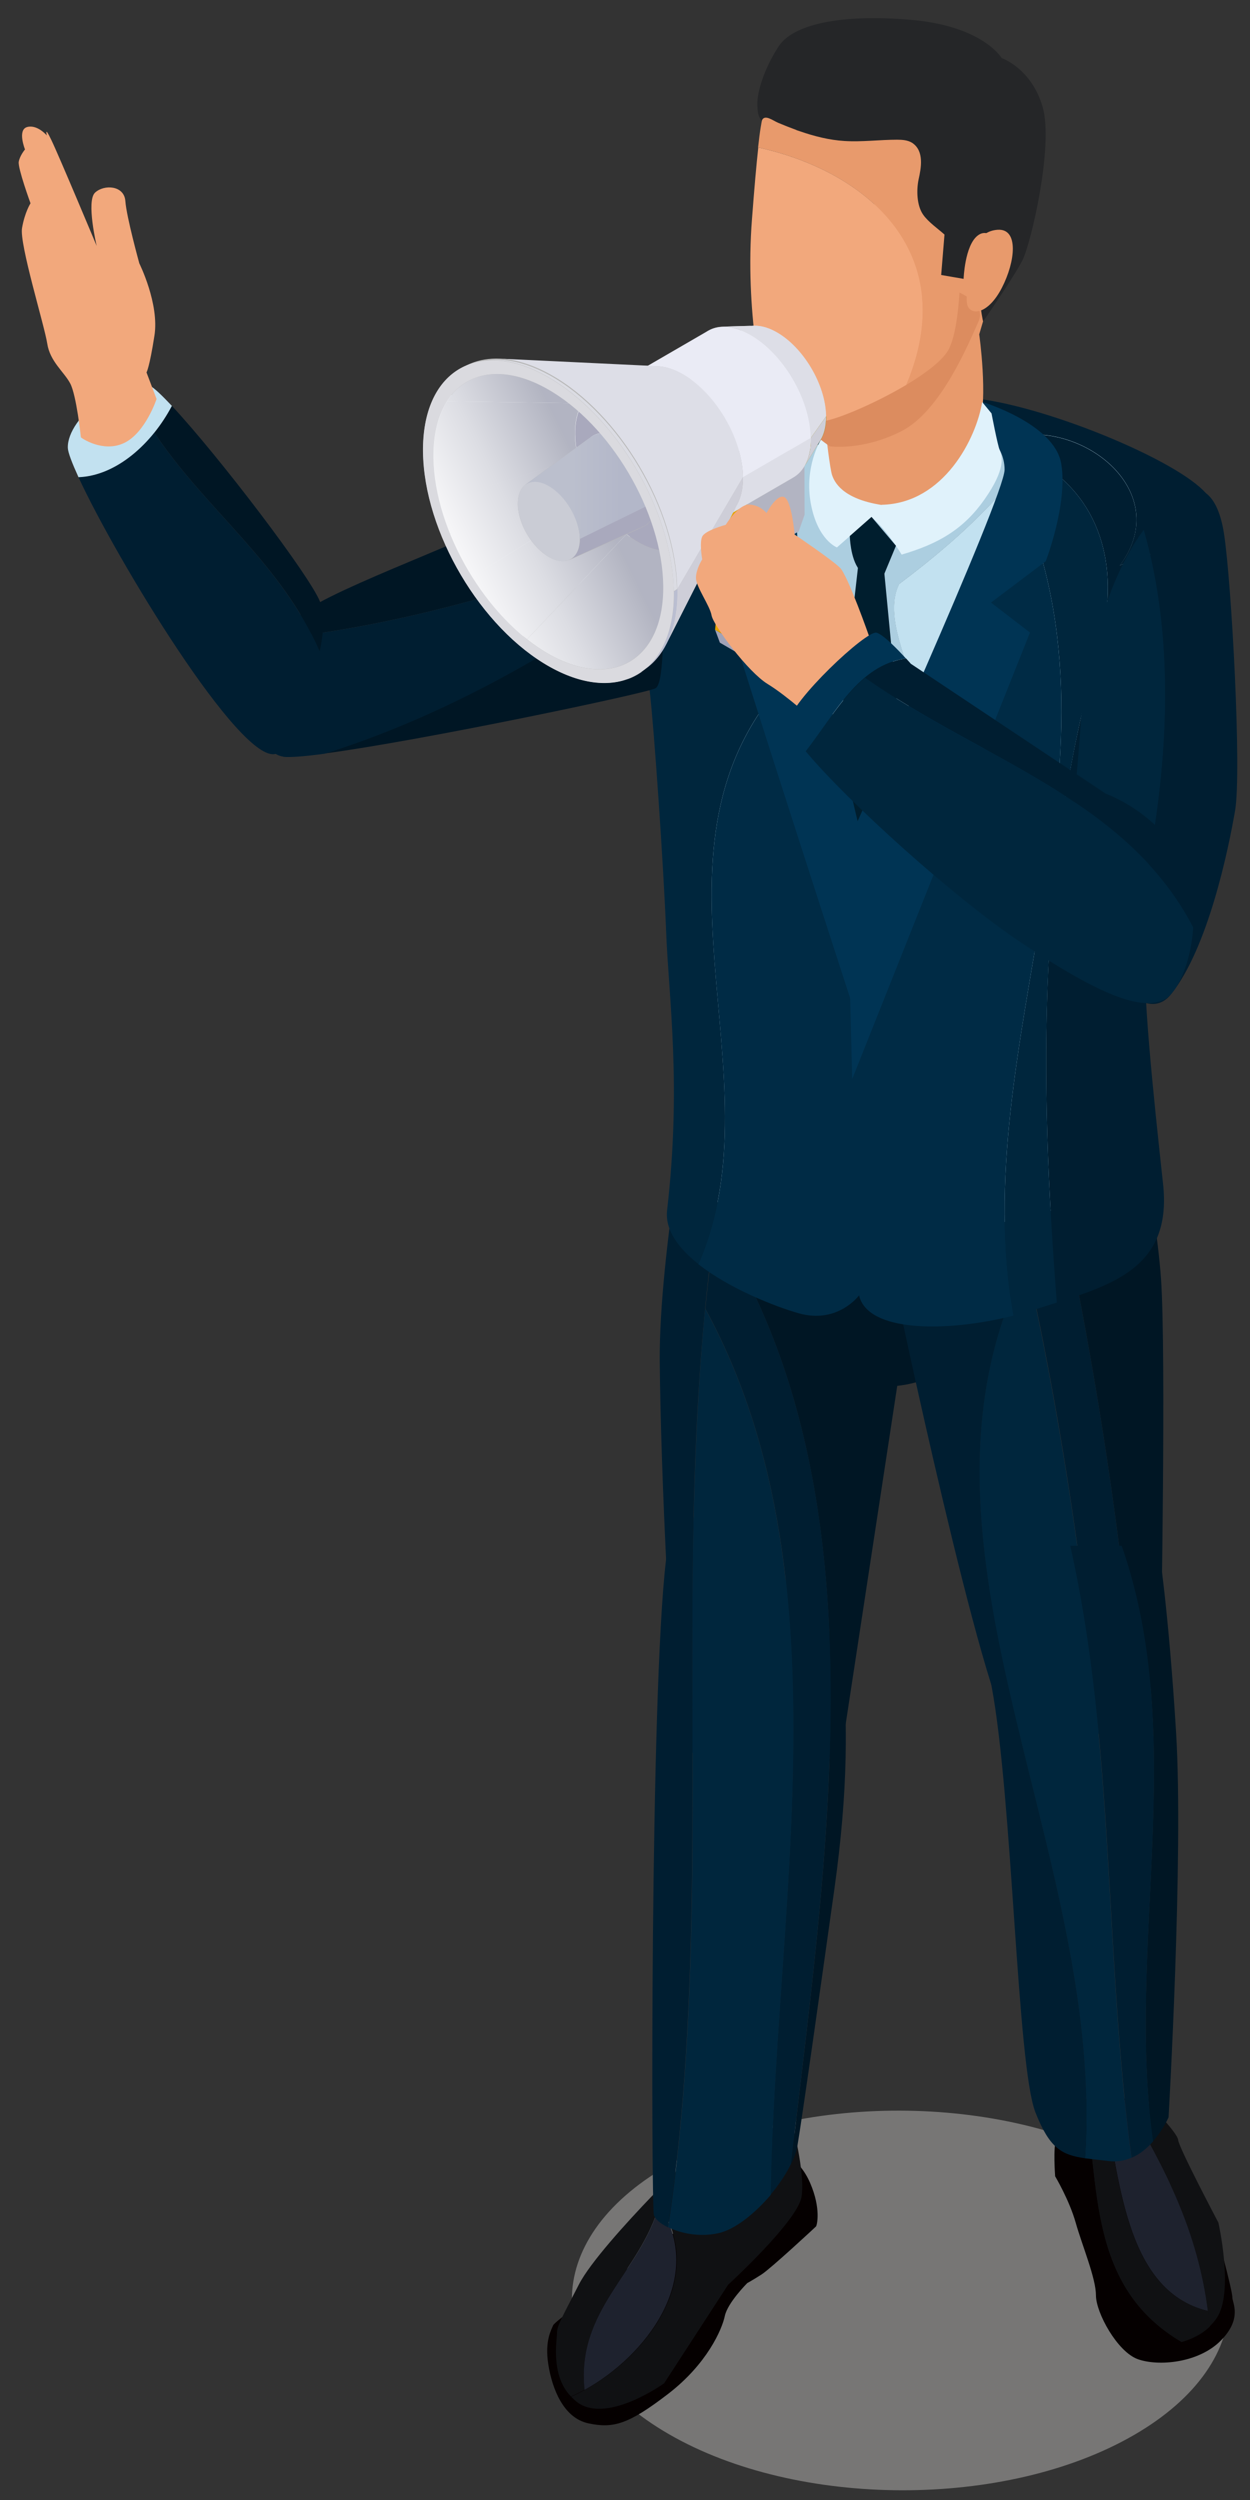 <?xml version="1.0" encoding="UTF-8"?>
<svg id="_レイヤー_1" data-name="レイヤー_1" xmlns="http://www.w3.org/2000/svg" width="68" height="136" xmlns:xlink="http://www.w3.org/1999/xlink" viewBox="0 0 68 136">
  <rect x="0" y="0" width="68" height="136" fill="#333333" stroke="none"/>
  <defs>
    <style>
      .cls-1 {
        fill: none;
      }

      .cls-2 {
        fill: #f2a87c;
      }

      .cls-2, .cls-3, .cls-4, .cls-5, .cls-6, .cls-7, .cls-8, .cls-9, .cls-10, .cls-11, .cls-12, .cls-13, .cls-14, .cls-15, .cls-16 {
        fill-rule: evenodd;
      }

      .cls-17 {
        fill: #a0a2b7;
      }

      .cls-3 {
        fill: #050000;
      }

      .cls-4 {
        fill: #002b45;
      }

      .cls-5 {
        fill: #e89a6c;
      }

      .cls-18 {
        fill: url(#linear-gradient-6);
      }

      .cls-19 {
        fill: #bdbbb9;
        opacity: .5;
      }

      .cls-20 {
        fill: url(#linear-gradient-2);
      }

      .cls-20, .cls-21, .cls-22, .cls-23, .cls-24, .cls-25 {
        mix-blend-mode: multiply;
      }

      .cls-21 {
        fill: url(#linear-gradient-3);
      }

      .cls-22 {
        fill: url(#linear-gradient-4);
      }

      .cls-23 {
        fill: url(#linear-gradient-5);
      }

      .cls-26 {
        fill: #eaebf5;
      }

      .cls-6 {
        fill: #003454;
      }

      .cls-7 {
        fill: #101113;
      }

      .cls-27 {
        fill: #babed1;
      }

      .cls-28 {
        fill: #f9fafa;
      }

      .cls-29 {
        fill: #a9a9bd;
      }

      .cls-8 {
        fill: #accee0;
      }

      .cls-30 {
        isolation: isolate;
      }

      .cls-31 {
        fill: #ceced8;
      }

      .cls-32 {
        fill: #f5ae00;
      }

      .cls-33 {
        fill: #989999;
      }

      .cls-34 {
        clip-path: url(#clippath-17);
      }

      .cls-35 {
        clip-path: url(#clippath-19);
      }

      .cls-36 {
        clip-path: url(#clippath-11);
      }

      .cls-37 {
        clip-path: url(#clippath-16);
      }

      .cls-38 {
        clip-path: url(#clippath-18);
      }

      .cls-39 {
        clip-path: url(#clippath-10);
      }

      .cls-40 {
        clip-path: url(#clippath-15);
      }

      .cls-41 {
        clip-path: url(#clippath-13);
      }

      .cls-42 {
        clip-path: url(#clippath-14);
      }

      .cls-43 {
        clip-path: url(#clippath-12);
      }

      .cls-44 {
        clip-path: url(#clippath-20);
      }

      .cls-45 {
        fill: #b2b4c2;
      }

      .cls-46 {
        clip-path: url(#clippath-1);
      }

      .cls-47 {
        clip-path: url(#clippath-3);
      }

      .cls-48 {
        clip-path: url(#clippath-4);
      }

      .cls-49 {
        clip-path: url(#clippath-2);
      }

      .cls-50 {
        clip-path: url(#clippath-7);
      }

      .cls-51 {
        clip-path: url(#clippath-6);
      }

      .cls-52 {
        clip-path: url(#clippath-9);
      }

      .cls-53 {
        clip-path: url(#clippath-8);
      }

      .cls-54 {
        clip-path: url(#clippath-5);
      }

      .cls-55 {
        fill: #dddee7;
      }

      .cls-9 {
        fill: #001e31;
      }

      .cls-56 {
        fill: #f5f7f8;
      }

      .cls-10 {
        fill: #e0f2fb;
      }

      .cls-11 {
        fill: #00263d;
      }

      .cls-57 {
        fill: #b8b8b8;
      }

      .cls-25 {
        fill: url(#linear-gradient);
      }

      .cls-58 {
        fill: #970420;
      }

      .cls-59 {
        fill: #caccd5;
      }

      .cls-12 {
        fill: #001e2e;
      }

      .cls-13 {
        fill: #001624;
      }

      .cls-60 {
        fill: #fafbfb;
      }

      .cls-61 {
        fill: #e6a300;
      }

      .cls-14 {
        fill: #c2e1f0;
      }

      .cls-15 {
        fill: #dc8c5f;
      }

      .cls-16 {
        fill: #1e222e;
      }

      .cls-62 {
        clip-path: url(#clippath);
      }

      .cls-63 {
        fill: #dbdce3;
      }

      .cls-64 {
        fill: #dadadf;
      }

      .cls-65 {
        fill: #988000;
      }

      .cls-66 {
        fill: #dadbdc;
      }

      .cls-67 {
        fill: #252628;
      }
    </style>
    <clipPath id="clippath">
      <path class="cls-1" d="M43.74,25.39c-.54.88-1.61,1.08-2.86.39-1.81-1.01-3.3-3.52-3.32-5.62-.02-1.48.7-2.35,1.75-2.39.57-.02,1.14-.04,1.71-.05-.86.03-1.44.74-1.43,1.94.02,1.71,1.23,3.76,2.71,4.58,1.02.57,1.89.4,2.33-.32-.3.49-.6.98-.89,1.46Z"/>
    </clipPath>
    <clipPath id="clippath-1">
      <path class="cls-65" d="M44.64,23.93c-.3.49-.6.98-.89,1.46.24-.4.38-.93.37-1.58l.83-1.17c0,.53-.1.97-.3,1.29Z"/>
    </clipPath>
    <clipPath id="clippath-2">
      <path class="cls-1" d="M39.47,28.12c-.58.34-1.38.3-2.27-.2-1.81-1.01-3.3-3.52-3.32-5.62-.01-1.07.35-1.82.96-2.17l3.69-2.14c-.6.35-.97,1.1-.96,2.17.03,2.1,1.51,4.61,3.32,5.62.89.5,1.69.53,2.27.2-1.11.64-2.58,1.5-3.69,2.14Z"/>
    </clipPath>
    <clipPath id="clippath-3">
      <path class="cls-1" d="M43.15,25.98l-3.69,2.14c.6-.35.97-1.1.96-2.17l3.69-2.14c.01,1.07-.35,1.82-.96,2.17Z"/>
    </clipPath>
    <clipPath id="clippath-4">
      <path class="cls-1" d="M34.83,20.14l3.69-2.14c.58-.34,1.38-.3,2.27.2,1.81,1.01,3.3,3.52,3.32,5.62l-3.69,2.14c-.03-2.1-1.51-4.61-3.32-5.62-.89-.5-1.69-.53-2.27-.2Z"/>
    </clipPath>
    <clipPath id="clippath-5">
      <path class="cls-1" d="M36.24,35.05c-1.05,2.07-3.38,2.62-6.11,1.1-3.76-2.1-6.85-7.33-6.9-11.68-.04-3.23,1.6-5.07,3.98-4.96,2.86.14,5.64,1.88,8.58.41-1.15-.05-1.93.83-1.91,2.39.03,2.1,1.51,4.61,3.32,5.62,1.31.73,2.43.47,2.94-.53-1.3,2.55-2.59,5.1-3.89,7.66Z"/>
    </clipPath>
    <clipPath id="clippath-6">
      <path class="cls-1" d="M37.93,28.79c-.75,1.83-1.51,3.67-2.26,5.5-.89,2.16-3.12,2.79-5.75,1.33-3.45-1.92-6.29-6.72-6.34-10.72-.04-3.12,1.63-4.83,4-4.52h0c1.97.25,3.93.51,5.9.76-1.3-.17-2.22.77-2.2,2.49.03,2.2,1.59,4.84,3.49,5.9,1.45.81,2.68.46,3.16-.73Z"/>
    </clipPath>
    <linearGradient id="linear-gradient" x1="-10125.45" y1="36.51" x2="-10134.28" y2="32.16" gradientTransform="translate(-10099.35) rotate(-180) scale(1 -1)" gradientUnits="userSpaceOnUse">
      <stop offset="0" stop-color="#fff"/>
      <stop offset=".21" stop-color="#f5f5f7"/>
      <stop offset=".55" stop-color="#dcdde3"/>
      <stop offset=".99" stop-color="#b3b5c2"/>
      <stop offset="1" stop-color="#b2b4c2"/>
    </linearGradient>
    <linearGradient id="linear-gradient-2" x1="-10124.13" y1="33.83" x2="-10132.96" y2="29.48" xlink:href="#linear-gradient"/>
    <linearGradient id="linear-gradient-3" x1="-10122.35" y1="30.21" x2="-10131.18" y2="25.86" xlink:href="#linear-gradient"/>
    <linearGradient id="linear-gradient-4" x1="-10120.59" y1="26.65" x2="-10129.42" y2="22.3" xlink:href="#linear-gradient"/>
    <linearGradient id="linear-gradient-5" x1="-10119.93" y1="25.31" x2="-10128.76" y2="20.96" xlink:href="#linear-gradient"/>
    <clipPath id="clippath-7">
      <path class="cls-1" d="M32.68,27.59c-.31-.38-.57-.83-.75-1.29-.06-.17-.13-.33-.19-.5.31.79.75,1.56,1.29,2.21l-.34-.42Z"/>
    </clipPath>
    <clipPath id="clippath-8">
      <path class="cls-1" d="M39.31,17.77c.57-.02,1.14-.04,1.71-.05.36-.01.77.1,1.2.34,1.47.82,2.69,2.87,2.71,4.58l-.83,1.17c-.03-2.1-1.51-4.61-3.32-5.62-.53-.3-1.03-.43-1.47-.42Z"/>
    </clipPath>
    <clipPath id="clippath-9">
      <path class="cls-1" d="M33.02,28.01l-.34-.42c.3.37.65.68,1.02.89,1.11.62,2,.08,1.98-1.21l2.47.19c.03,2.2-1.49,3.13-3.39,2.07-.63-.35-1.23-.88-1.75-1.52Z"/>
    </clipPath>
    <clipPath id="clippath-10">
      <path class="cls-1" d="M31.93,26.3c-.06-.17-.13-.33-.19-.5-.28-.72-.44-1.47-.45-2.17-.03-2.2,1.49-3.13,3.39-2.07,1.9,1.06,3.46,3.7,3.49,5.9l-2.47-.19c-.02-1.29-.93-2.83-2.04-3.45-1.11-.62-2-.08-1.98,1.21,0,.41.1.84.26,1.27Z"/>
    </clipPath>
    <clipPath id="clippath-11">
      <path class="cls-1" d="M30.98,30.46c-.29.13-.67.1-1.1-.14-.93-.52-1.7-1.81-1.71-2.89,0-.51.15-.87.42-1.07,1.19-.87,2.38-1.74,3.57-2.6-.32.23-.51.67-.5,1.28.02,1.29.93,2.83,2.04,3.45.5.28.96.32,1.31.17-1.34.6-2.69,1.21-4.03,1.81Z"/>
    </clipPath>
    <clipPath id="clippath-12">
      <path class="cls-1" d="M34.9,36.54c-1.23.86-2.99.84-4.97-.26-3.77-2.1-6.87-7.34-6.92-11.71-.03-2.36.84-3.98,2.23-4.64,0,0,.01,0,.02,0,0,0,0,0,.01,0,0,0,.01,0,.02-.01,0,0,0,0,.01,0,0,0,.01,0,.02,0,0,0,0,0,.01,0,0,0,.01,0,.02,0,0,0,0,0,.01,0,0,0,.01,0,.02,0,0,0,0,0,.01,0s0,0,.01,0,0,0,.01,0c0,0,.01,0,.02,0,0,0,0,0,.01,0-1.39.66-2.26,2.28-2.23,4.63.05,4.36,3.14,9.59,6.9,11.68,1.97,1.1,3.73,1.12,4.96.26-.06.04-.13.09-.19.13Z"/>
    </clipPath>
    <clipPath id="clippath-13">
      <path class="cls-1" d="M35.01,28.64c-1.34.6-2.69,1.21-4.03,1.81.35-.16.57-.56.57-1.15l4.14-2.04c0,.7-.25,1.19-.67,1.37Z"/>
    </clipPath>
    <clipPath id="clippath-14">
      <path class="cls-1" d="M28.59,26.36c1.19-.87,2.38-1.74,3.57-2.6.36-.26.89-.26,1.48.07,1.11.62,2.02,2.16,2.04,3.45l-4.14,2.04c-.01-1.08-.78-2.37-1.71-2.89-.49-.28-.94-.28-1.24-.06Z"/>
    </clipPath>
    <linearGradient id="linear-gradient-6" x1="-10135.03" y1="26.43" x2="-10127.94" y2="26.43" gradientTransform="translate(-10099.35) rotate(-180) scale(1 -1)" gradientUnits="userSpaceOnUse">
      <stop offset=".26" stop-color="#b3b7c9"/>
      <stop offset=".64" stop-color="#bbbfcd"/>
    </linearGradient>
    <clipPath id="clippath-15">
      <path class="cls-1" d="M35.67,34.29c.28-.67.42-1.49.41-2.43l2.07-4.4c0,.52-.07.97-.23,1.34-.75,1.83-1.51,3.67-2.26,5.5Z"/>
    </clipPath>
    <clipPath id="clippath-16">
      <path class="cls-1" d="M40.13,27.39c-1.3,2.55-2.59,5.1-3.89,7.66.4-.79.62-1.8.6-3l3.58-6.1c0,.58-.1,1.06-.29,1.44Z"/>
    </clipPath>
    <clipPath id="clippath-17">
      <path class="cls-1" d="M35.09,36.41c-.06.04-.13.09-.19.13,1.11-.78,1.78-2.29,1.76-4.37l.19-.13c.03,2.08-.64,3.58-1.75,4.36Z"/>
    </clipPath>
    <clipPath id="clippath-18">
      <path class="cls-1" d="M33.48,21.14c.37.05.77.18,1.19.42,1.9,1.06,3.46,3.7,3.49,5.9l-2.07,4.4c-.05-4-2.89-8.8-6.34-10.72-.76-.42-1.49-.67-2.16-.76,1.97.25,3.93.51,5.9.76Z"/>
    </clipPath>
    <clipPath id="clippath-19">
      <path class="cls-1" d="M27.21,19.51c2.86.14,5.72.27,8.58.41.4.02.84.15,1.31.41,1.81,1.01,3.3,3.52,3.32,5.62l-3.58,6.1c-.05-4.36-3.14-9.59-6.9-11.68-.97-.54-1.9-.82-2.73-.86Z"/>
    </clipPath>
    <clipPath id="clippath-20">
      <path class="cls-1" d="M25.25,19.93s.01,0,.02,0c0,0,0,0,.01,0,0,0,.01,0,.02-.01,0,0,.01,0,.02,0,0,0,0,0,.01,0,0,0,.01,0,.02,0,0,0,.01,0,.02-.01,0,0,0,0,.01,0,0,0,.01,0,.02,0s.01,0,.02,0c0,0,0,0,.01,0,0,0,.01,0,.02-.01,1.19-.56,2.75-.43,4.48.53,3.76,2.1,6.85,7.33,6.9,11.68l-.19.13c-.05-4.37-3.15-9.61-6.92-11.71-1.73-.97-3.3-1.1-4.49-.54Z"/>
    </clipPath>
  </defs>
  <g>
    <path class="cls-19" d="M61.68,132.47c-6.96,4.02-18.28,4-25.29-.05-7.01-4.04-7.04-10.58-.08-14.6,6.96-4.02,18.28-4,25.29.05,7.01,4.04,7.04,10.58.08,14.6Z"/>
    <path class="cls-3" d="M42.44,117.04s1.02.31,1.63,1.71c.61,1.41.37,2.32.32,2.37-.05.05-2.46,2.29-2.96,2.61-.5.32-.78.47-.78.47,0,0-1.07,1.07-1.22,1.79-.15.72-.96,2.61-3.1,4.25s-2.96,1.88-4.32,1.59c-1.36-.29-1.97-1.88-2.18-3.19-.21-1.31.17-1.91.26-2.14.09-.23,2.63-2.01,2.63-2.01l9.73-7.45Z"/>
    <path class="cls-3" d="M58.68,115.99c-.08-.02-1.04-.02-1.22.39-.18.42-.06,2.01-.06,2.01,0,0,.77,1.29,1.12,2.53.35,1.24,1.1,3.01,1.1,3.95s1.16,3.07,2.28,3.47c1.12.4,3.3.21,4.51-1.01,1.21-1.22.61-2.09.63-2.36.02-.27-.93-4.04-1.33-4.74s-7.03-4.22-7.03-4.22Z"/>
    <path class="cls-7" d="M35.5,119.43c.94-.99,1.68-1.7,1.68-1.7l5.87-2.38s.78,2.84.55,4.17c-.23,1.33-3.99,4.77-3.99,4.77l-3.48,5.36s-2.98,2.15-4.63,1.1c-.17-.11-.3-.24-.43-.37,3.68-1.62,7.95-6.55,4.44-10.94Z"/>
    <path class="cls-7" d="M30.3,126.94c0-.41.18-.69,1.19-2.66.61-1.19,2.56-3.34,4.01-4.85.14.17.24.35.36.52-1.02,3.67-4.51,5.68-4.06,10.05-.25.14-.5.26-.74.37-1.12-1.15-.76-3.06-.76-3.43Z"/>
    <path class="cls-16" d="M35.86,119.96c2.6,3.95-.73,8.22-4.06,10.05-.46-4.37,3.04-6.38,4.06-10.05Z"/>
    <path class="cls-7" d="M62.22,114.16s1.83,1.82,1.87,2.25c.04.43,2.19,4.5,2.19,4.5,0,0,.86,3.79-.09,5.19-.11.17-.25.32-.39.46-.42-4.68-2.18-8.21-4.68-12.4h1.09Z"/>
    <path class="cls-16" d="M60,114.16h1.14c2.34,3.93,4.02,7.29,4.57,11.56-4.63-1.12-4.8-7.57-5.71-11.56Z"/>
    <path class="cls-7" d="M58.98,114.16h1.02c.9,3.99,1.07,10.44,5.71,11.56.04.28.08.55.11.84-.45.44-1.02.7-1.55.85-5.12-3.02-4.44-8.52-5.29-13.25Z"/>
    <path class="cls-3" d="M58.59,114.16h.39c.85,4.73.16,10.23,5.29,13.25-.66.19-1.26.2-1.52.13-.52-.15-1.71-1.07-2.38-2.51-.67-1.44-.95-3.91-1.07-5.1-.12-1.19-1.77-2.04-1.88-2.84-.11-.8.56-2.44,1.17-2.92Z"/>
    <path class="cls-13" d="M38.93,66.59c.36-2.53.81-5.06,1.41-7.57,4.01,1.37,11.27,3.97,11.17,4.87-.14,1.24.14,10.17-.55,10.77-.69.6-2.15.73-2.15.73l-2.81,18.43s-.21,1-.87,1.78c.35-10.36-.81-20.59-6.21-29.01Z"/>
    <path class="cls-9" d="M38.93,66.59c5.39,8.43,6.56,18.65,6.21,29.01-.21.25-.46.47-.77.64-.26.14-.7.24-1.24.28.21-8.92-.59-17.68-4.76-25.33.15-1.54.34-3.07.56-4.61Z"/>
    <path class="cls-11" d="M43.13,96.52c-1.66.14-4.24-.19-5.46-1.18-.01-8.06-.08-16.14.69-24.15,4.18,7.65,4.97,16.41,4.76,25.33Z"/>
    <path class="cls-9" d="M37.04,94.45c-.55-2.11-1.1-14.53-1.15-20.39-.05-5.87,1.88-15.9,1.88-15.9,0,0,1.05.34,2.57.86-2.86,11.94-2.69,24.16-2.67,36.33-.31-.25-.55-.55-.64-.89Z"/>
    <path class="cls-9" d="M56.4,59.82c2.68,11.13,4.5,22.26,5.46,33.39-.1.13-.2.25-.31.33-.34.25-1,.55-1.77.8-.98-10.91-2.79-21.77-5.43-31.86.69-.89,1.38-1.79,2.05-2.65Z"/>
    <path class="cls-13" d="M60.94,54.27c-.03.58,1.94,11.22,2.22,15.3.28,4.08,0,19.61,0,19.61,0,0-.44,2.87-1.3,4.03-.96-11.13-2.78-22.26-5.46-33.39,2.46-3.16,4.55-5.79,4.54-5.55Z"/>
    <path class="cls-11" d="M55.84,68.7c1.83,8.27,3.15,16.94,3.94,25.63-1.39.44-3.16.7-4.27.21-2.18-8.93-3.81-17.63.33-25.84Z"/>
    <path class="cls-9" d="M48.68,69.89s2.77-3.65,5.68-7.42c.53,2.04,1.02,4.13,1.49,6.23-4.14,8.21-2.51,16.91-.33,25.84-.19-.08-.37-.18-.51-.32-1.47-1.33-6.32-24.1-6.32-24.33Z"/>
    <path class="cls-13" d="M61.02,84.09h2s.55,3.44.96,10.17c.41,6.74-.41,20.92-.41,20.92,0,0-.29.68-.85,1.31-1.48-10.54,1.95-21.91-1.71-32.4Z"/>
    <path class="cls-9" d="M61.02,84.09c3.66,10.49.22,21.86,1.71,32.4-.31.35-.69.69-1.17.89-1.47-10.88-.9-22.46-3.34-33.29h2.8Z"/>
    <path class="cls-11" d="M53.82,86.43c.3-.95.73-1.32.58-2.34h3.81c2.44,10.83,1.87,22.41,3.34,33.29-.37.16-.78.24-1.24.18-.49-.06-.91-.1-1.29-.15.71-10.48-3.65-20.93-5.21-30.98Z"/>
    <path class="cls-9" d="M59.03,117.41c-1.25-.18-1.92-.51-2.7-2.49-1.01-2.57-1.24-17.08-2.39-23.2-.56-2.98-.4-4.39-.12-5.29,1.56,10.05,5.92,20.51,5.21,30.98Z"/>
    <path class="cls-9" d="M36.23,84.87c.19-1.57.75-2.24,1.5-2.32-.28,12.92.52,25.92-1.39,38.62-.43-.21-.72-.47-.77-.68-.14-.55-.21-28.34.66-35.61Z"/>
    <path class="cls-13" d="M45.11,88.74c.42.54.68.9.68.9.33,3.92.37,7.65-.41,13.2-.78,5.54-1.73,12.3-2.01,13.95-.05.29-.18.61-.34.95,1.05-9.17,2.51-19.3,2.08-28.98Z"/>
    <path class="cls-9" d="M42.75,85.94c.96,1.04,1.81,2.08,2.36,2.8.43,9.68-1.03,19.82-2.08,28.98-.27.55-.65,1.12-1.11,1.67.16-10.71,2.05-22.51.82-33.45Z"/>
    <path class="cls-11" d="M37.74,82.55c1.35-.15,3.35,1.6,5.01,3.4,1.23,10.94-.66,22.74-.82,33.45-.87,1.02-1.96,1.9-2.87,2.09-1.03.22-2.04,0-2.71-.33,1.91-12.69,1.11-25.69,1.39-38.62Z"/>
    <path class="cls-14" d="M49.91,38.77c0-2-2-5-1-7,3.64-2.73,6.44-5.46,8.42-8.94,4.04,1.27,6.44,2.75,7.84,3.79,1.65,1.23-.32,3.99-.64,4.68l-1.29,8.25c-4.37.87-9.19.05-13.33-.78Z"/>
    <path class="cls-8" d="M37.13,23.97c.64-.6,9.12-1.19,9.12-1.19,0,0,3.35-1.97,8.8-.6.82.21,1.58.42,2.29.65-1.98,3.48-4.78,6.21-8.42,8.94-1,2,1,5,1,7,4.14.83,8.96,1.65,13.33.78l-1.46,9.35s.32,8.84.46,10.17.23,4.35-.5,5.13c-.73.78-9.53,3.45-15.06,3.05-5.53-.39-9.68-2.14-9.78-4.25-.09-2.11.21-14.51-1.33-24.61-.56-3.64.92-13.84,1.56-14.43Z"/>
    <path class="cls-12" d="M46.74,30.29s-1.5,13.11-1.47,13.88c.03.78,1.13,8.16,1.13,8.16l2.86-9.16-1.25-13.01-1.27.13Z"/>
    <path class="cls-9" d="M53.27,21.7c3.99.53,10.79,3.37,12.33,5.13.3.35.36,1.43.27,2.95-1.65.02-3.31.17-4.96.99,2.85-3.8-1.52-7.59-5.4-7.1-.78-.61-2.08-1.13-3.59-1.03,0,0,.68-.55,1.34-.94Z"/>
    <path class="cls-9" d="M60.91,30.77c1.65-.83,3.31-.97,4.96-.99-.39,6.2-3.41,19.8-3.56,21.67-.18,2.32.43,8.07.96,12.95.48,4.36-2.46,5.41-5.78,6.46-.94-12.11-1.11-24.19,2.42-36.08.97-3.9.04-7.79-3.71-9.84.05-.18.07-.31.06-.35-.08-.28-.36-.61-.75-.91,3.87-.49,8.25,3.3,5.4,7.1Z"/>
    <path class="cls-11" d="M55.47,26.99c.36-.94.62-1.65.73-2.05,3.75,2.05,4.68,5.94,3.71,9.84-3.52,11.89-3.36,23.98-2.42,36.08-.4.13-.81.25-1.22.39-.37.12-.75.22-1.14.32-2.63-14.64,6.71-30,.34-44.58Z"/>
    <path class="cls-4" d="M55.47,26.99c6.37,14.58-2.97,29.93-.34,44.58-3.62.92-7.96.92-8.4-1.12-.49-2.26-1.28-17.9-1.47-20.28.35-.25,7.74-16.85,10.2-23.18Z"/>
    <path class="cls-4" d="M42.92,36.76c1.49,5.65,3.31,11.53,3.31,11.53l.27,8.18.24,13.99s-1.16,1.59-3.3.98c-1.3-.37-3.78-1.35-5.45-2.67,4.52-10.29-3.8-22.7,4.93-32Z"/>
    <path class="cls-11" d="M36.07,27.29c.48-2.5.59-3.01,1.17-3.44.57-.43,8.16-1.09,8.16-1.09l.34,1.26s-4.31-.24-4.7,3.01c-.17,1.39.76,5.5,1.88,9.73-8.73,9.3-.41,21.71-4.93,32-1.08-.85-1.82-1.85-1.7-2.92.79-6.84.09-11.52-.05-15.12-.14-3.6-.66-11.16-.9-13.17-.24-2.01.24-7.76.72-10.25Z"/>
    <path class="cls-6" d="M53.27,23.27s1.38.82,1.38,2.28-8.61,20.49-8.61,20.49l.32,12.66,9.67-24.29-2.12-1.63,2.98-2.25s1.21-3.13.84-5.31c-.37-2.18-4.31-3.36-4.31-3.36l-.15,1.41Z"/>
    <path class="cls-6" d="M46.61,46.93l.28-1.26s-3.31-13.85-3.47-15.75c-.16-1.9-.09-4.67.11-5.13.21-.46,2.14-.98,2.14-.98l-.33-.94s-3.47.82-4.31,1.86-1.66,7.58-1.44,8.68,6.84,21.45,6.84,21.45l.17-7.93Z"/>
    <path class="cls-13" d="M16.78,33.12c2.66-1.67,10.49-4.33,13.01-6.09,2.52-1.76,5.41-2.82,7.79-3.24,0,0-.54,2.73-.94,4.97-6.74,2.94-14.02,5.1-21.31,5.96.39-.67.87-1.24,1.45-1.6Z"/>
    <path class="cls-13" d="M35.67,37.44c-.49.27-12.67,2.84-18.01,3.55,6.63-2.09,12.62-5.55,18.58-9.76-.22,2.34-.05,5.92-.58,6.21Z"/>
    <path class="cls-9" d="M15.41,41.16c-1.65-.22-1.5-4.01-.07-6.44,7.29-.86,14.57-3.03,21.31-5.96-.11.62-.22,1.21-.3,1.68-.04.24-.07.51-.1.8-5.96,4.21-11.95,7.67-18.58,9.76-1.09.15-1.9.21-2.26.17Z"/>
    <path class="cls-13" d="M9.35,22.08c2.51,2.68,7.56,9.31,8.07,10.68.25.67.2,1.65-.03,2.67-2.12-4.84-6.21-7.71-8.99-11.89.36-.45.68-.94.95-1.45Z"/>
    <path class="cls-9" d="M8.39,23.53c2.78,4.18,6.87,7.06,8.99,11.89-.34,1.51-1.1,3.12-1.99,3.98,0,0,1.86.95-.39,1.61-1.92.56-8.71-10.66-10.73-15.05,1.56-.06,3.03-1.07,4.13-2.43Z"/>
    <path class="cls-14" d="M8.15,20.98c.24.12.66.53,1.2,1.1-1.08,2.05-3.01,3.8-5.08,3.88-.35-.77-.57-1.34-.58-1.59-.06-1.68,3.12-4.09,4.46-3.39Z"/>
    <path class="cls-2" d="M8.52,21.7s-.61,1.85-1.77,2.4c-1.16.55-2.35-.29-2.35-.31s-.24-2.29-.58-2.93c-.34-.64-1.1-1.19-1.25-2.17s-1.53-5.44-1.37-6.29c.15-.86.46-1.34.46-1.34,0,0-.7-1.92-.64-2.26s.34-.67.34-.67c0,0-.43-1.07.12-1.22.55-.15,1.07.46,1.07.46,0,0-.15-.58.24.24.4.82,2.47,5.77,2.47,5.77,0,0-.58-2.44-.09-2.9s1.59-.4,1.65.46.76,3.39.76,3.39c0,0,1.1,2.2.82,3.94-.27,1.74-.43,1.99-.43,1.99l.55,1.45Z"/>
    <path class="cls-5" d="M44.41,19.51c.55,1.1.43,6.08.92,6.84.49.76,2.17,1.68,4.03,1.25,1.86-.43,3.42-2.72,3.91-4.34.49-1.62,0-5.07,0-5.07,0,0,1.74-5.87,1.8-6.57.06-.7-6.45-3.33-6.45-3.33l-4.22,11.21Z"/>
    <path class="cls-10" d="M47.96,27.46c3.39-.07,5.16-3.64,5.47-5.59l.51.62s.32,1.69.45,2.02c.14.33.32,1.01-.82,2.64s-2.5,2.43-4.52,3.02c-.93-1.5-1.64-2.04-1.64-2.04l-1.88,1.65s-1.05-.39-1.42-2.38c-.37-1.99.53-3.45.53-3.45l.29-.37s.22,1.95.34,2.28c.12.33.51,1.27,2.69,1.61Z"/>
    <path class="cls-15" d="M51.5,15.65s2.27.63,1.73,1.84-2.05,4.87-4.18,5.96c-2.13,1.09-3.91.83-3.91.83,0,0-1.93-1.26-2.71-3.13-.78-1.87,9.07-5.5,9.07-5.5Z"/>
    <path class="cls-5" d="M41.24,8.02c.19-1.77.38-2.31.76-2.8.58-.73,4.95-1.71,5.59-1.5.64.21,3.76,2.99,4.46,4.58.7,1.59.18,3.24.18,3.24,0,0,.28,5.99-.67,7.55-.34.56-1.23,1.23-2.26,1.85,2.97-7.01-1.91-11.56-8.06-12.92Z"/>
    <path class="cls-2" d="M41.24,8.02c6.16,1.36,11.03,5.91,8.06,12.92-1.82,1.08-4.09,2.02-4.67,1.98-.92-.06-2.69-.25-2.9-.92-.21-.67-1.22-5.04-.82-10.11.13-1.72.24-2.95.34-3.86Z"/>
    <path class="cls-67" d="M43.33,7.08c.06.02.12.04.18.06.78.27,1.6.48,2.43.53.95.06,1.91-.07,2.86-.07.28,0,.58.02.82.17.67.44.49,1.37.35,2-.12.58-.1,1.41.25,1.91.28.4.79.75,1.16,1.08l-.18,2.2,1.22.21s.06-1.8.76-2.35c.7-.55,1.25.64,1.25.64,0,0-1.1,2.29-1.1,2.84,0,.55.15,1.19.15,1.19,0,0,1.69-2.44,2.14-3.33.46-.89,1.71-6.23,1.1-8.34s-2.23-2.66-2.23-2.66c0,0-1.01-1.74-4.92-2.08-3.91-.34-6.45.27-7.21,1.44-.76,1.16-1.19,2.47-1.16,3.21.01.28.03.63.24.84.14-.39.62,0,.89.11.33.14.66.27.99.39Z"/>
    <path class="cls-5" d="M52.83,14.35c.05-.53.27-1.77,1.44-1.85,1.16-.08.97,1.73.23,3.16-.74,1.43-1.65,1.51-1.86.98-.21-.53.27-2.14.27-2.14l-.08-.15Z"/>
    <path class="cls-11" d="M57.93,49.41s.87-9.62.87-10.2c0-.57.46-2.36.96-4.79.32-1.53,1.17-3.86,2.46-5.6,2.22,7.75.98,16.83-1.33,24.8-1.55-1.51-2.96-4.21-2.96-4.21Z"/>
    <path class="cls-9" d="M62.22,28.82c.76-1.03,1.67-1.86,2.71-2.19,0,0,1.25-.27,1.66,2.43s.96,12.88.6,15.03c-.37,2.15-1.47,7.47-3.48,9.99-.78.98-1.83.49-2.81-.47,2.3-7.97,3.55-17.04,1.33-24.8Z"/>
  </g>
  <g>
    <g class="cls-30">
      <polygon class="cls-17" points="40.79 35.91 39.16 34.96 38.9 34.26 40.54 35.21 40.79 35.91"/>
      <polygon class="cls-58" points="41.04 29.92 39.4 28.98 41.17 27.96 42.8 28.91 41.04 29.92"/>
      <polygon class="cls-61" points="40.54 35.21 38.9 34.26 39.4 28.98 41.04 29.92 40.54 35.21"/>
      <polygon class="cls-32" points="41.04 29.92 42.8 28.91 42.22 35.09 40.79 35.91 40.54 35.21 41.04 29.92"/>
    </g>
    <g class="cls-30">
      <polygon class="cls-61" points="41.28 30.16 38.65 28.64 37.92 25.55 40.55 27.08 41.28 30.16"/>
      <polygon class="cls-33" points="40.55 27.08 37.92 25.55 41.13 23.7 43.76 25.22 40.55 27.08"/>
      <g class="cls-24">
        <polygon class="cls-45" points="43.76 25.22 43.77 28 43.45 28.91 41.28 30.16 40.55 27.08 43.76 25.22"/>
      </g>
    </g>
    <g class="cls-30">
      <path class="cls-66" d="M44.94,22.64c.02,1.71-1.16,2.43-2.63,1.61-1.47-.82-2.69-2.87-2.71-4.58-.02-1.71,1.16-2.43,2.63-1.61,1.47.82,2.69,2.87,2.71,4.58Z"/>
      <g class="cls-30">
        <g class="cls-62">
          <g class="cls-30">
            <path class="cls-57" d="M43.74,25.39l.89-1.46c-.44.72-1.31.88-2.33.32-.33-.18-.64-.42-.93-.71l-1.64,1.37c.36.35.74.65,1.14.87,1.25.69,2.32.49,2.86-.39h0Z"/>
            <path class="cls-56" d="M39.74,24.91l1.64-1.37c-1.02-1-1.76-2.54-1.78-3.87,0-.37.05-.7.15-.97l-2.01.28c-.12.33-.19.73-.18,1.19.02,1.63.93,3.52,2.18,4.75h0Z"/>
            <path class="cls-57" d="M37.74,18.97l2.01-.28c.22-.61.69-.96,1.28-.98l-1.71.05c-.73.02-1.3.45-1.57,1.2h0Z"/>
          </g>
        </g>
      </g>
      <g class="cls-30">
        <path class="cls-65" d="M44.64,23.93c-.3.49-.6.98-.89,1.46.24-.4.38-.93.37-1.58l.83-1.17c0,.53-.1.97-.3,1.29Z"/>
        <g class="cls-46">
          <path class="cls-31" d="M44.11,23.81l.83-1.17c0,.53-.1.97-.3,1.29l-.89,1.46c.24-.4.38-.93.37-1.58h0Z"/>
        </g>
      </g>
      <g class="cls-30">
        <g class="cls-49">
          <g class="cls-30">
            <path class="cls-57" d="M39.47,28.12l3.69-2.14c-.58.34-1.38.3-2.27-.2-1.81-1.01-3.3-3.52-3.32-5.62-.01-1.07.35-1.82.96-2.17l-3.69,2.14c-.6.35-.97,1.1-.96,2.17.03,2.1,1.51,4.61,3.32,5.62.89.5,1.69.53,2.27.2h0Z"/>
          </g>
        </g>
      </g>
      <g class="cls-30">
        <g class="cls-47">
          <path class="cls-55" d="M40.42,25.95l3.69-2.14c.01,1.07-.35,1.82-.96,2.17l-3.69,2.14c.6-.35.97-1.1.96-2.17h0Z"/>
        </g>
      </g>
      <g class="cls-30">
        <g class="cls-48">
          <path class="cls-26" d="M34.83,20.14l3.69-2.14c.58-.34,1.38-.3,2.27.2,1.81,1.01,3.3,3.52,3.32,5.62l-3.69,2.14c-.03-2.1-1.51-4.61-3.32-5.62-.89-.5-1.69-.53-2.27-.2h0Z"/>
        </g>
      </g>
      <g class="cls-30">
        <g class="cls-54">
          <g class="cls-30">
            <path class="cls-57" d="M36.24,35.05l3.89-7.66c-.51,1-1.63,1.26-2.94.53-.31-.17-.61-.39-.89-.64l-8.02,7.54c.59.52,1.21.97,1.85,1.32,2.73,1.52,5.05.97,6.11-1.1h0Z"/>
            <path class="cls-56" d="M28.28,34.83l8.02-7.54c-.79-.69-1.46-1.64-1.89-2.66l-10.06,4.68c.91,2.11,2.3,4.09,3.93,5.52h0Z"/>
            <path class="cls-28" d="M24.35,29.31l10.06-4.68s-.02-.05-.03-.08l-10.1,4.59c.02.05.05.11.07.16h0Z"/>
            <path class="cls-56" d="M24.28,29.14l10.1-4.59c-.31-.75-.5-1.52-.51-2.25,0-.56.09-1.04.28-1.42l-10.35.64c-.38.78-.59,1.77-.58,2.94.02,1.51.4,3.12,1.05,4.68h0Z"/>
            <path class="cls-57" d="M23.81,21.52l10.35-.64c.32-.66.91-1,1.64-.97l-8.58-.41c-1.52-.07-2.73.65-3.4,2.02h0Z"/>
          </g>
        </g>
      </g>
      <g class="cls-30">
        <g class="cls-51">
          <g class="cls-30">
            <path class="cls-25" d="M37.93,28.79l-2.26,5.5c-.89,2.16-3.12,2.79-5.75,1.33-.43-.24-.84-.52-1.25-.84l5.41-5.72c.22.18.45.33.69.46,1.45.81,2.68.46,3.16-.73h0Z"/>
            <path class="cls-20" d="M34.08,29.06l-5.41,5.72c-1.13-.89-2.15-2.07-2.98-3.4l6.75-4.19c.46.73,1.02,1.38,1.64,1.87h0Z"/>
            <path class="cls-21" d="M32.44,27.19l-6.75,4.19c-.81-1.29-1.43-2.71-1.78-4.12l7.55-2.34c.19.78.54,1.56.98,2.27h0Z"/>
            <path class="cls-22" d="M31.46,24.93l-7.55,2.34c-.2-.8-.31-1.6-.32-2.37-.02-1.27.25-2.31.73-3.07l7.36.11c-.27.42-.41.99-.4,1.69,0,.42.07.86.18,1.3h0Z"/>
            <path class="cls-23" d="M31.68,21.94l-7.36-.11c.7-1.11,1.86-1.63,3.26-1.45l5.9.76c-.77-.1-1.41.19-1.8.8h0Z"/>
          </g>
        </g>
      </g>
      <g class="cls-30">
        <g class="cls-50">
          <g class="cls-30">
            <path class="cls-57" d="M32.68,27.59l.34.42c-.53-.66-.98-1.42-1.29-2.21l.19.5c.18.46.44.91.75,1.29h0Z"/>
          </g>
        </g>
      </g>
      <g class="cls-30">
        <g class="cls-53">
          <path class="cls-55" d="M39.31,17.77l1.71-.05c.36-.01.77.1,1.2.34,1.47.82,2.69,2.87,2.71,4.58l-.83,1.17c-.03-2.1-1.51-4.61-3.32-5.62-.53-.3-1.03-.43-1.47-.42h0Z"/>
        </g>
      </g>
      <g class="cls-30">
        <g class="cls-52">
          <g>
            <path class="cls-29" d="M35.68,27.27l2.47.19c.02,1.33-.53,2.2-1.39,2.44l-1.9-1.2c.5-.14.82-.65.81-1.42h0Z"/>
            <path class="cls-29" d="M34.87,28.69l1.9,1.2c-.56.16-1.25.05-2-.37-.63-.35-1.23-.88-1.75-1.52l-.34-.42c.3.37.65.68,1.02.89.44.24.84.31,1.17.22h0Z"/>
          </g>
        </g>
      </g>
      <g class="cls-30">
        <g class="cls-39">
          <g class="cls-30">
            <path class="cls-29" d="M31.93,26.3l-.19-.5c-.28-.72-.44-1.47-.45-2.17-.02-1.88,1.08-2.83,2.58-2.41l-.69,2.41c-.88-.24-1.52.31-1.51,1.41,0,.41.1.84.26,1.27h0Z"/>
            <path class="cls-56" d="M33.17,23.62l.69-2.41c.26.07.53.18.81.34.54.3,1.06.73,1.52,1.25l-1.66,1.75c-.27-.3-.57-.55-.89-.73-.16-.09-.32-.16-.47-.2h0Z"/>
            <path class="cls-28" d="M34.53,24.55l1.66-1.75c.32.36.61.75.87,1.17l-2.02,1.26c-.15-.24-.32-.48-.51-.68h0Z"/>
            <path class="cls-60" d="M35.04,25.23l2.02-1.26c.35.58.64,1.2.83,1.82l-2.36.5c-.11-.37-.28-.73-.48-1.07h0Z"/>
            <path class="cls-28" d="M35.52,26.3l2.36-.5c.17.56.27,1.11.28,1.65l-2.47-.18c0-.31-.06-.64-.16-.96h0Z"/>
            <path class="cls-56" d="M35.68,27.26l2.47.18s0,0,0,.01l-2.47-.19s0,0,0,0h0Z"/>
          </g>
        </g>
      </g>
      <g class="cls-30">
        <g class="cls-36">
          <g class="cls-30">
            <path class="cls-57" d="M30.98,30.46l4.03-1.81c-.35.16-.8.11-1.31-.17-1.11-.62-2.02-2.16-2.04-3.45,0-.6.18-1.04.5-1.28l-3.57,2.6c-.27.2-.43.56-.42,1.07.01,1.08.78,2.37,1.71,2.89.42.23.8.27,1.1.14h0Z"/>
          </g>
        </g>
      </g>
      <g class="cls-30">
        <g class="cls-43">
          <g class="cls-30">
            <path class="cls-57" d="M34.9,36.54l.19-.13c-1.22.86-2.99.84-4.96-.26-3.76-2.1-6.85-7.33-6.9-11.68-.03-2.35.84-3.97,2.23-4.63l-.21.1c-1.4.66-2.26,2.28-2.23,4.64.05,4.37,3.15,9.61,6.92,11.71,1.97,1.1,3.74,1.12,4.97.26h0Z"/>
          </g>
        </g>
      </g>
      <g class="cls-30">
        <g class="cls-41">
          <g class="cls-24">
            <path class="cls-29" d="M31.54,29.3l4.14-2.04c0,.7-.25,1.19-.67,1.37l-4.03,1.81c.35-.16.57-.56.57-1.15h0Z"/>
          </g>
        </g>
      </g>
      <path class="cls-59" d="M31.54,29.3c.01,1.08-.73,1.53-1.66,1.01-.93-.52-1.7-1.81-1.71-2.89-.01-1.08.73-1.53,1.66-1.01.93.52,1.7,1.81,1.71,2.89Z"/>
      <g class="cls-30">
        <g class="cls-42">
          <path class="cls-18" d="M28.59,26.36l3.57-2.6c.36-.26.89-.26,1.48.07,1.11.62,2.02,2.16,2.04,3.45l-4.14,2.04c-.01-1.08-.78-2.37-1.71-2.89-.49-.28-.94-.28-1.24-.06h0Z"/>
        </g>
      </g>
      <g class="cls-30">
        <g class="cls-40">
          <g class="cls-30">
            <path class="cls-57" d="M38.16,27.46l-2.07,4.4c.01.95-.13,1.76-.41,2.43l2.26-5.5c.15-.37.23-.82.23-1.34h0Z"/>
          </g>
        </g>
      </g>
      <g class="cls-30">
        <g class="cls-37">
          <path class="cls-31" d="M36.84,32.05l3.58-6.1c0,.58-.1,1.06-.29,1.44l-3.89,7.66c.4-.79.62-1.8.6-3h0Z"/>
        </g>
      </g>
      <g class="cls-30">
        <g class="cls-34">
          <path class="cls-27" d="M36.66,32.18l.19-.13c.03,2.08-.64,3.58-1.75,4.36l-.19.13c1.11-.78,1.78-2.29,1.76-4.37h0Z"/>
        </g>
      </g>
      <g class="cls-30">
        <g class="cls-38">
          <g class="cls-30">
            <path class="cls-57" d="M33.48,21.14l-5.9-.76c.67.09,1.4.34,2.16.76,3.45,1.92,6.29,6.72,6.34,10.72l2.07-4.4c-.03-2.2-1.59-4.84-3.49-5.9-.42-.23-.82-.37-1.19-.42h0Z"/>
          </g>
        </g>
      </g>
      <g class="cls-30">
        <g class="cls-35">
          <path class="cls-55" d="M27.21,19.51l8.58.41c.4.02.84.15,1.31.41,1.81,1.01,3.3,3.52,3.32,5.62l-3.58,6.1c-.05-4.36-3.14-9.59-6.9-11.68-.97-.54-1.9-.82-2.73-.86h0Z"/>
        </g>
      </g>
      <path class="cls-64" d="M36.66,32.18c.05,4.37-2.96,6.21-6.73,4.11-3.77-2.1-6.87-7.34-6.92-11.71-.05-4.37,2.96-6.21,6.72-4.11,3.77,2.1,6.87,7.34,6.92,11.71ZM36.08,31.86c-.05-4-2.89-8.8-6.34-10.72-3.45-1.92-6.21-.24-6.16,3.76s2.89,8.8,6.34,10.72c3.45,1.92,6.21.24,6.16-3.76h0Z"/>
      <g class="cls-30">
        <g class="cls-44">
          <g class="cls-30">
            <path class="cls-63" d="M25.25,19.93l.21-.1c1.19-.56,2.75-.43,4.48.53,3.76,2.1,6.85,7.33,6.9,11.68l-.19.13c-.05-4.37-3.15-9.61-6.92-11.71-1.73-.97-3.3-1.1-4.49-.54h0Z"/>
          </g>
        </g>
      </g>
    </g>
  </g>
  <path class="cls-2" d="M47.3,34.67s-1.17-3.35-1.6-3.78c-.44-.44-2.47-1.81-2.47-1.81,0,0-.16-1.86-.57-2.04s-.96.87-.96.87c0,0-.34-.44-.94-.46-.6-.02-1.28,1.1-1.28,1.1,0,0-1.12.3-1.28.64-.16.34,0,1.24,0,1.24,0,0-.34.53-.34,1.01,0,.48.76,1.51.85,2.04.09.53,1.97,3.07,3.05,3.73,1.08.66,2.52,1.99,2.52,1.99l3.05-4.54Z"/>
  <path class="cls-6" d="M47.69,34.42c.39.12,1.18.95,1.59,1.4-2.58.37-3.83,2.96-5.45,5.05-.62-.74-.98-1.3-.95-1.55.14-1.17,4.27-5.07,4.81-4.9Z"/>
  <path class="cls-9" d="M47.06,36.87c.64-.53,1.35-.92,2.23-1.05.16.17.26.29.26.29l10.59,7.06s3.12,1.1,4.31,4.03c.42,1.04.54,2.18.47,3.25-3.64-7.01-11.53-9.12-17.85-13.58Z"/>
  <path class="cls-11" d="M47.06,36.87c6.33,4.46,14.21,6.57,17.85,13.58-.12,1.94-.88,3.62-1.62,3.95-1.15.5-3.07,0-7.74-3.12-3.67-2.45-9.46-7.7-11.72-10.41,1.07-1.38,1.99-2.97,3.23-4Z"/>
  <path class="cls-12" d="M47.41,28.12l-1.18,1.04s.02,1.21.51,1.83,1.27.46,1.27.46l.73-1.76-1.32-1.56Z"/>
</svg>